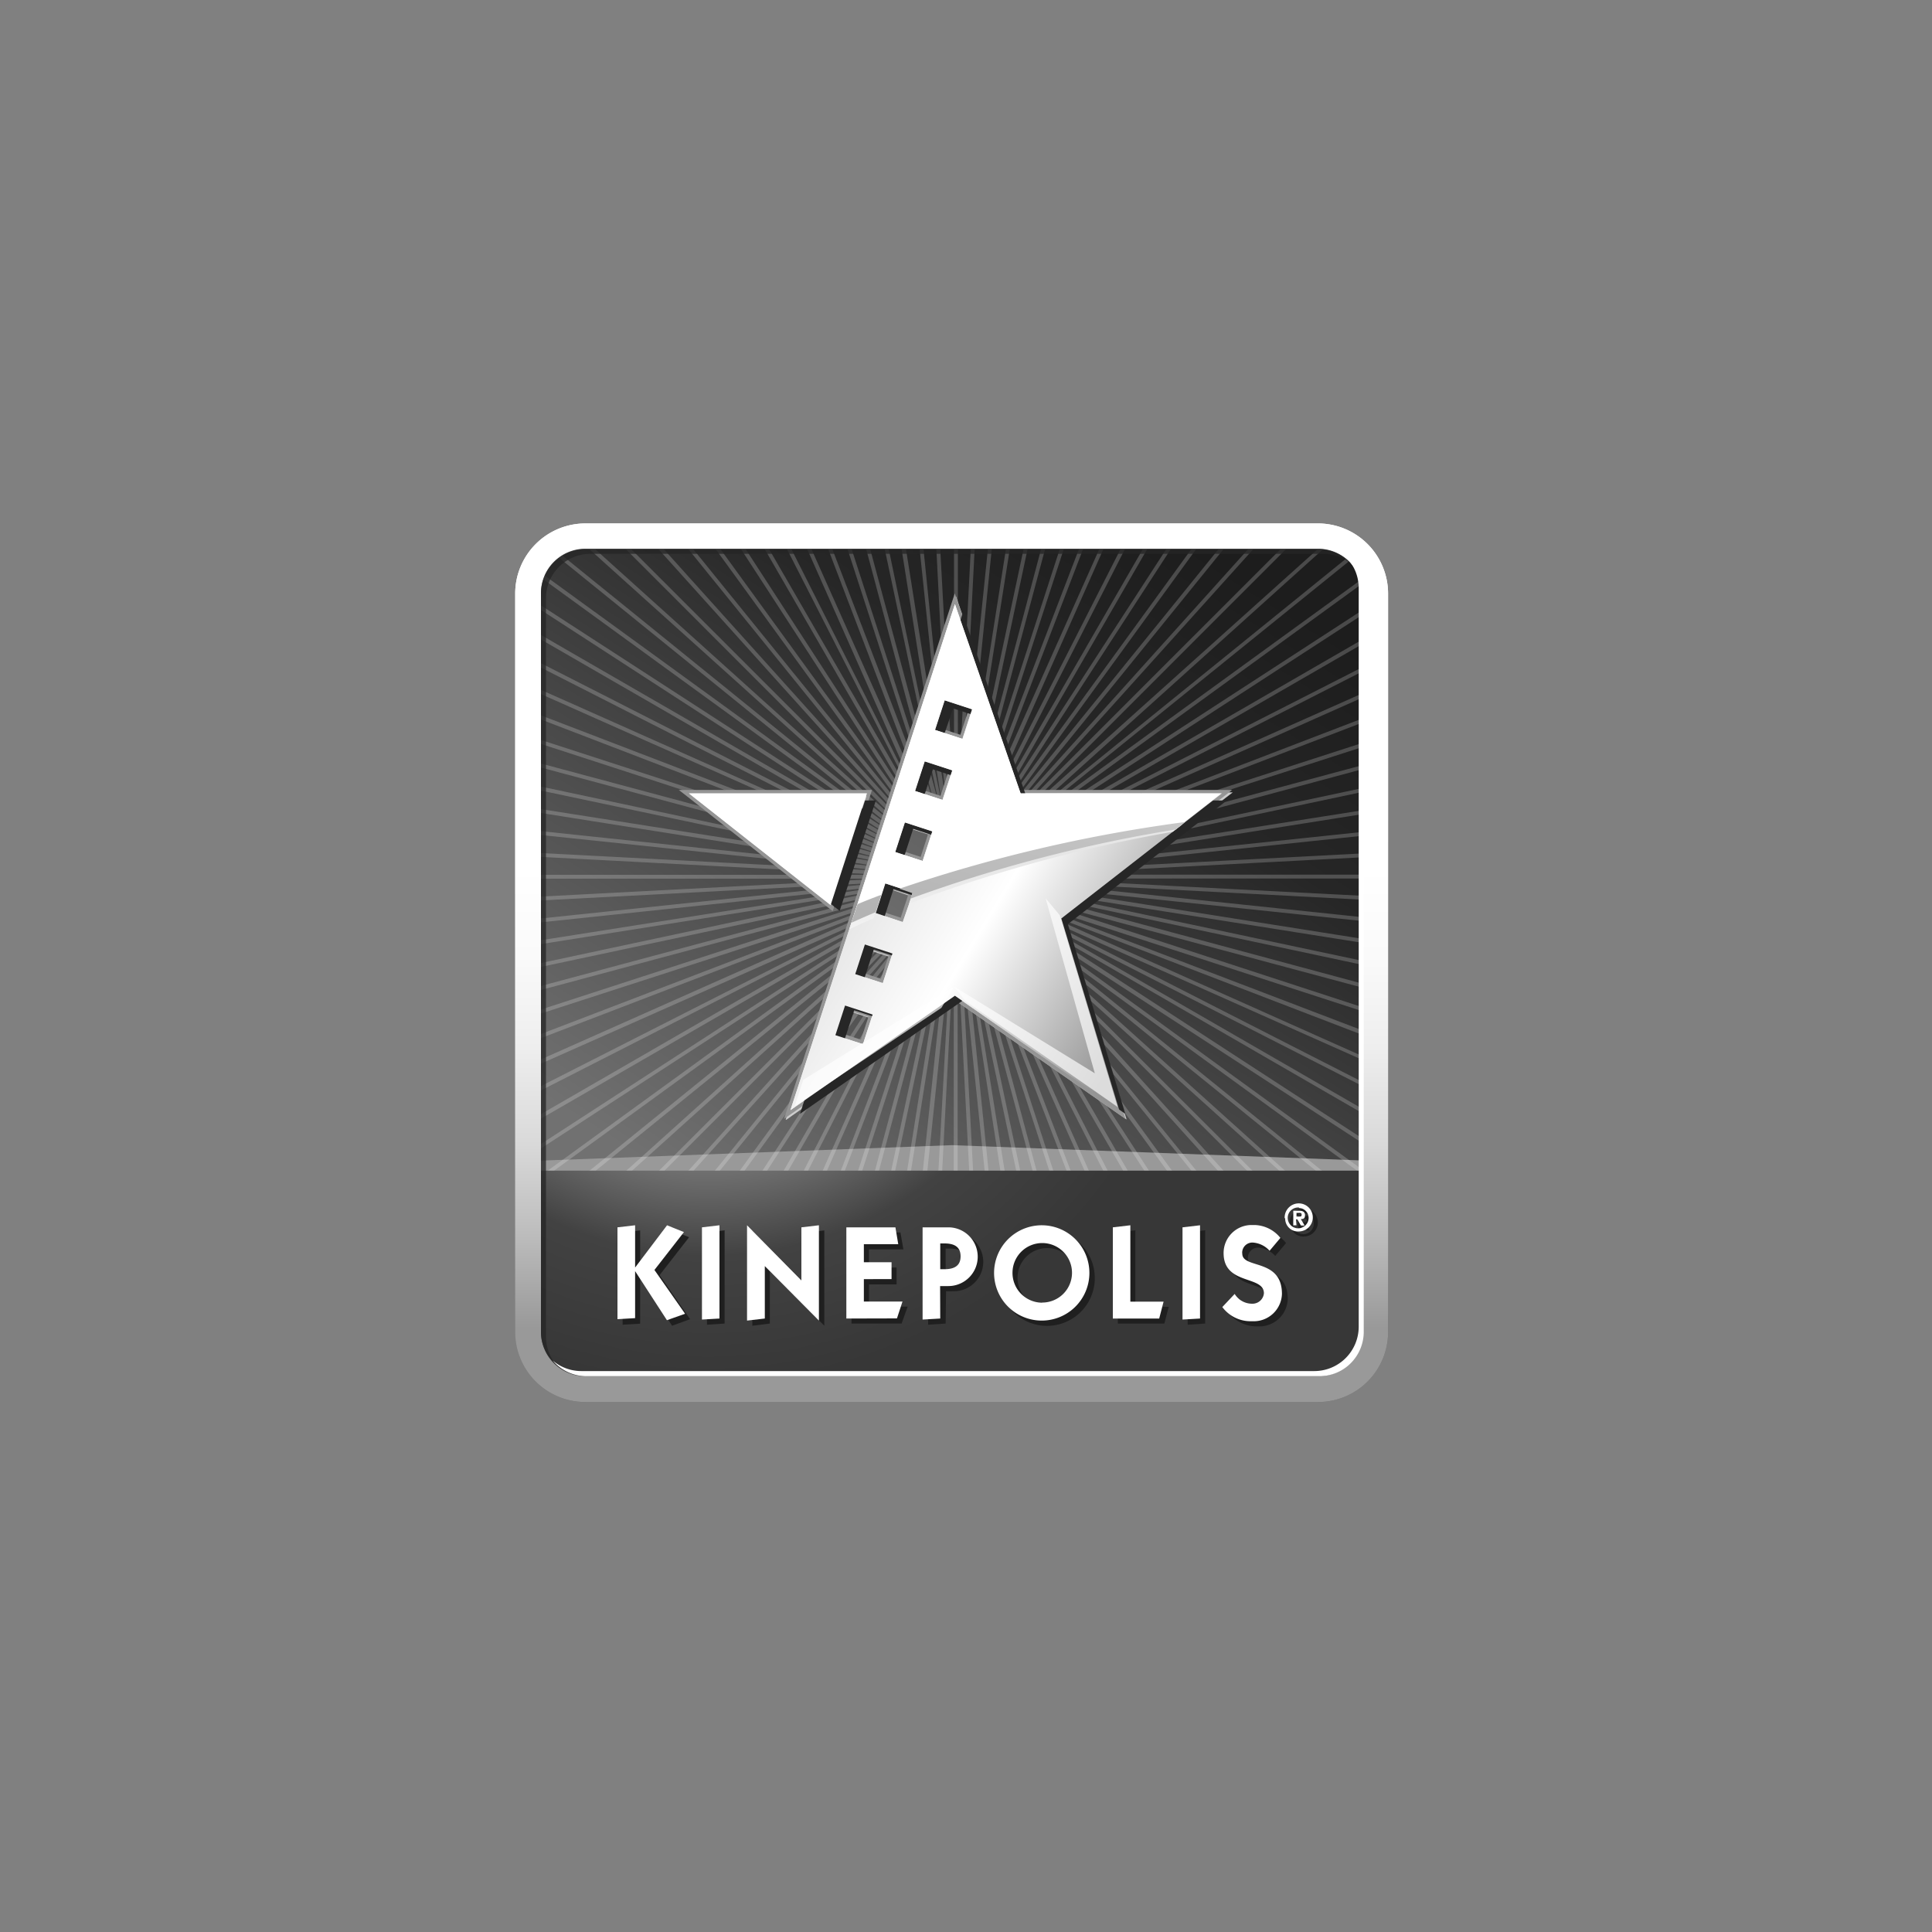 <svg id="Calque_1" data-name="Calque 1" xmlns="http://www.w3.org/2000/svg" xmlns:xlink="http://www.w3.org/1999/xlink" viewBox="0 0 150 150"><rect x="0" y="0" width="150" height="150" fill="#808080" stroke="none"/><defs><style>.cls-1{fill:none;}.cls-2{fill:url(#Dégradé_sans_nom_32);}.cls-3{fill:url(#Dégradé_sans_nom_31);}.cls-4{fill:url(#Dégradé_sans_nom_30);}.cls-5{fill:#999;}.cls-13,.cls-15,.cls-6,.cls-9{fill:#fff;}.cls-6{opacity:0.2;}.cls-10,.cls-13,.cls-15,.cls-6{isolation:isolate;}.cls-7{fill:url(#Dégradé_sans_nom_29);}.cls-8{fill:#1f1f1f;}.cls-10,.cls-21{fill:#262626;}.cls-10{opacity:0.76;}.cls-11{opacity:0.67;}.cls-12{clip-path:url(#clip-path);}.cls-13{opacity:0.64;}.cls-14{clip-path:url(#clip-path-2);}.cls-15{opacity:0.62;}.cls-16{clip-path:url(#clip-path-3);}.cls-17{fill:#ccc;}.cls-18{fill:#959595;}.cls-19{fill:url(#Dégradé_sans_nom_28);}.cls-20{fill:url(#Dégradé_sans_nom_28-2);}.cls-22{clip-path:url(#clip-path-4);}.cls-23{clip-path:url(#clip-path-5);}.cls-24{clip-path:url(#clip-path-6);}.cls-25{clip-path:url(#clip-path-7);}.cls-26{fill:url(#Dégradé_sans_nom_28-5);}.cls-27{fill:url(#Dégradé_sans_nom_27);}</style><linearGradient id="Dégradé_sans_nom_32" x1="-4344.63" y1="149.92" x2="-4344.57" y2="149.25" gradientTransform="matrix(60.41, 0, 0, -60.8, 262515.14, 9181.25)" gradientUnits="userSpaceOnUse"><stop offset="0" stop-color="#fff"/><stop offset="1" stop-color="#666"/></linearGradient><linearGradient id="Dégradé_sans_nom_31" x1="-4344.62" y1="149.9" x2="-4344.62" y2="149.31" gradientTransform="matrix(60.41, 0, 0, -60.8, 262515.14, 9181.25)" gradientUnits="userSpaceOnUse"><stop offset="0" stop-color="#fff"/><stop offset="0.19" stop-color="#fafafa"/><stop offset="0.39" stop-color="#eee"/><stop offset="0.6" stop-color="#d9d9d9"/><stop offset="0.8" stop-color="#bcbcbc"/><stop offset="1" stop-color="#999"/></linearGradient><linearGradient id="Dégradé_sans_nom_30" x1="-4340.47" y1="148.95" x2="-4339.61" y2="149.97" gradientTransform="matrix(56.86, 0, 0, -43.02, 246851.9, 6499.31)" gradientUnits="userSpaceOnUse"><stop offset="0" stop-color="#717171"/><stop offset="0.49" stop-color="#3f3f3f"/><stop offset="0.73" stop-color="#262626"/><stop offset="1" stop-color="#1d1d1d"/></linearGradient><radialGradient id="Dégradé_sans_nom_29" cx="-4104.56" cy="149.42" r="2.73" gradientTransform="matrix(14.22, 0, 0, -14.23, 58421.38, 2195.03)" gradientUnits="userSpaceOnUse"><stop offset="0.34" stop-color="#aeaeae"/><stop offset="0.74" stop-color="#424242"/><stop offset="1" stop-color="#373737"/></radialGradient><clipPath id="clip-path"><polygon class="cls-1" points="93.74 61.82 78.94 61.82 74.11 47.92 62.03 85.1 74.11 76.69 86.19 85.1 81.93 71.01 93.74 61.82"/></clipPath><clipPath id="clip-path-2"><polygon class="cls-1" points="66.97 71.02 62.46 85.03 74.69 76.84 66.97 71.02"/></clipPath><clipPath id="clip-path-3"><polygon class="cls-1" points="81.66 71.54 93.16 62.35 78.44 62.42 81.66 71.54"/></clipPath><linearGradient id="Dégradé_sans_nom_28" x1="-4269.55" y1="149.44" x2="-4268.94" y2="149" gradientTransform="matrix(29.86, 0, 0, -35.01, 127559.96, 5293.28)" gradientUnits="userSpaceOnUse"><stop offset="0" stop-color="#e6e6e6"/><stop offset="0.4" stop-color="#fff"/><stop offset="1" stop-color="#959595"/></linearGradient><linearGradient id="Dégradé_sans_nom_28-2" x1="-4056.13" y1="145.43" x2="-4054.65" y2="143.47" gradientTransform="matrix(12.31, 0, 0, -7.72, 50012.75, 1186.02)" xlink:href="#Dégradé_sans_nom_28"/><clipPath id="clip-path-4"><polygon class="cls-1" points="94.75 61.35 79.12 61.35 74.02 46.67 61.25 85.95 74.02 77.07 86.78 85.95 82.28 71.06 94.75 61.35"/></clipPath><clipPath id="clip-path-5"><polygon class="cls-1" points="66.48 71.07 61.71 85.87 74.63 77.22 66.48 71.07"/></clipPath><clipPath id="clip-path-6"><polygon class="cls-1" points="81.99 71.62 94.14 61.92 78.59 61.99 81.99 71.62"/></clipPath><clipPath id="clip-path-7"><polygon class="cls-1" points="67.27 61.82 53.93 61.8 64.61 69.94 67.27 61.82"/></clipPath><linearGradient id="Dégradé_sans_nom_28-5" x1="-4225.04" y1="144.67" x2="-4224.17" y2="142.39" gradientTransform="matrix(23.07, 0, 0, -7.28, 97546.44, 1120.68)" xlink:href="#Dégradé_sans_nom_28"/><linearGradient id="Dégradé_sans_nom_27" x1="-4224.97" y1="144.81" x2="-4226.16" y2="143.65" gradientTransform="matrix(23.1, 0, 0, -6.97, 97691.69, 1074.46)" gradientUnits="userSpaceOnUse"><stop offset="0" stop-color="#c6c6c6"/><stop offset="1" stop-color="#b0b0b0"/></linearGradient></defs><path class="cls-2" d="M102.33,108.85H45.44A5.43,5.43,0,0,1,40,103.41V46.08a5.45,5.45,0,0,1,5.44-5.44h56.89a5.45,5.45,0,0,1,5.44,5.44v57.33A5.43,5.43,0,0,1,102.33,108.85Z"/><path class="cls-3" d="M102.33,108.85H45.44A5.43,5.43,0,0,1,40,103.41V46.08a5.45,5.45,0,0,1,5.44-5.44h56.89a5.45,5.45,0,0,1,5.44,5.44v57.33A5.43,5.43,0,0,1,102.33,108.85Z"/><path class="cls-4" d="M102.33,42.63H45.44A3.45,3.45,0,0,0,42,46.08V90.9h63.79V46.09a3.45,3.45,0,0,0-3.44-3.46Z"/><path class="cls-5" d="M45.44,104.88h56.89a3.45,3.45,0,0,0,3.45-3.45V90.1L73.91,88.91,42,90.11v11.32A3.45,3.45,0,0,0,45.44,104.88Z"/><path class="cls-6" d="M42,89.16,69.51,71.29l-27,19.61H43L69.68,71.53,45.76,90.9h.48L69.87,71.77,48.62,90.9h.44L70.07,72,51.16,90.9h.42l18.7-18.7L53.44,90.9h.4L70.5,72.4l-15,18.5h.38L70.73,72.59,57.43,90.9h.37L71,72.77,59.19,90.9h.36l11.67-18-10.38,18h.35L71.47,73.09,62.4,90.9h.33l9-17.7L63.87,90.9h.33L72,73.33,65.28,90.9h.31L72.3,73.44,66.62,90.9h.32l5.64-17.37L67.93,90.9h.31l4.63-17.29L69.19,90.9h.31l3.66-17.23L70.43,90.9h.3l2.73-17.19L71.65,90.9H72l1.8-17.16L72.86,90.9h.29l.9-17.11V90.9h.3V73.77l.9,17.13h.3l-.9-17.16,1.8,17.16h.3L75,73.73,77.67,90.9H78L75.24,73.67,78.9,90.9h.31L75.53,73.6l4.64,17.3h.31L75.82,73.51,81.47,90.9h.31L76.1,73.43,82.81,90.9h.32L76.38,73.32,84.21,90.9h.33L76.66,73.21l9,17.69H86L76.92,73.08,87.21,90.9h.35l-10.38-18,11.67,18h.36L77.43,72.76,90.61,90.9H91L77.67,72.58,92.51,90.9h.38l-15-18.49L94.56,90.9H95L78.12,72.2,96.83,90.9h.42L78.34,72l21,18.91h.45L78.54,71.77,102.17,90.9h.47L78.73,71.53,105.38,90.9h.4v-.08L78.92,71.3l26.86,17.45v-.36L79.06,71l26.72,15.43v-.34L79.21,70.77l26.57,13.55V84L79.35,70.52l26.43,11.77V82L79.46,70.24l26.32,10.11V80L79.57,70l26.21,8.51v-.31L79.67,69.68l26.11,7v-.31l-26-7,26,5.54v-.31l-26-5.52,26,4.12v-.31l-25.93-4.1,25.93,2.72v-.3l-25.9-2.72,25.9,1.36v-.3L79.93,68.21h25.85v-.3H79.9l25.88-1.35v-.3L79.89,67.62l25.89-2.73v-.3L79.85,67.32l25.93-4.11v-.3L79.81,67l26-5.52v-.3l-26,5.53,26-7v-.31l-26.11,7L105.78,58v-.32L79.56,66.16,105.78,56.1v-.32L79.46,65.88l26.32-11.72v-.33L79.34,65.6l26.44-13.47V51.8L79.22,65.33,105.78,50v-.35L79.06,65.08l26.72-17.35v-.36L78.89,64.83l26.82-19.48c0-.1,0-.21-.08-.31L78.73,64.58l26-21-.23-.2-25.92,21,24.11-21.71-.31,0h-.11L78.35,64.14l21.5-21.51h-.42L78.14,63.92,97.31,42.63h-.4l-19,21.1L95,42.63h-.39L77.68,63.53l15.19-20.9H92.5L77.44,63.36,90.9,42.63h-.35L77.2,63.19,89.07,42.63h-.34L76.94,63.05l10.4-20.42H87L76.67,62.92l9-20.29h-.32l-9,20.16,7.74-20.16h-.32l-7.7,20.06,6.52-20.06h-.31l-6.49,20,5.35-20h-.31L75.55,62.52l4.23-19.89h-.31L75.26,62.46,78.4,42.63h-.3L75,62.4,77,42.63h-.3L74.67,62.38l1-19.75h-.3l-1,19.75V42.63h-.3V62.36L73,42.63h-.3l1,19.75L71.7,42.63h-.3l2.08,19.79L70.34,42.63H70l3.14,19.83L69,42.63h-.31l4.23,19.89L67.56,42.63h-.31l5.35,20-6.48-20H65.8l6.52,20.06-7.7-20.06H64.3L72,62.81l-9-20.18h-.33l9,20.3L61.44,42.63H61.1L71.51,63.06,59.71,42.63h-.34L71.25,63.21,57.89,42.63h-.36L71,63.37,55.93,42.63h-.37l15.2,20.92L53.82,42.63h-.38L70.53,63.74l-19-21.11h-.41L70.3,63.93,49,42.63h-.42L70.09,64.15,46.2,42.63h-.45L69.89,64.36,43.67,43.14l-.26.17L69.7,64.6,42.3,44.69l-.11.29L69.52,64.84,42,47v.36L69.35,65.09,42,49.3v.35L69.19,65.34,42,51.49v.34L69.08,65.62,42,53.56v.33L69,65.89,42,55.54v.32L68.85,66.17,42,57.45v.31l26.74,8.69L42,59.28v.31l26.67,7.15L42,61.07v.31L68.61,67,42,62.82v.3l26.56,4.21L42,64.53v.3l26.53,2.79L42,66.23v.3l26.51,1.39H42v.3H68.52L42,69.61v.3l26.53-1.39L42,71.31v.3l26.56-2.8L42,73v.3l26.6-4.21L42,74.77v.3L68.68,69.4,42,76.55v.31l26.75-7.17L42,78.38v.31L68.84,70,42,80.28v.32L69,70.25,42,82.25v.33l27.06-12L42,84.32v.34L69.2,70.8,42,86.5v.35L69.35,71.06,42,88.82ZM72.17,68v-.09l0-.13V67.7l0-.11,0-.09,0-.1,0-.12,0-.07.06-.12,0-.08.07-.1.06-.08.06-.07.08-.1.07-.06.08-.08.09-.07.08,0,.08-.06.11-.06.08,0,.1,0,.1,0,.11,0,.1,0,.1,0h.1l.12,0h.41l.11,0,.11,0,.09,0,.1,0,.11,0,.09,0,.1.05.09,0,.09.06.08,0,.09.08.07.06.09.09,0,.06.08.09.06.09.06.09,0,.08,0,.11,0,.09,0,.11,0,.09,0,.1,0,.1,0,.11v.53l0,.12,0,.09,0,.11,0,.09,0,.11,0,.09,0,.1-.06.1,0,.09-.06.07-.08.1,0,.06-.09.09-.08.07-.08.07-.07,0-.11.08-.08,0-.09.05L75,70l-.09,0-.11,0-.11,0h-.07l-.13,0h-.64l-.1,0-.09,0-.11,0-.1,0-.1,0-.1-.05-.08,0-.09-.07L73,69.68l-.08-.06-.09-.08-.06-.06-.08-.1-.06-.07-.06-.08-.07-.1,0-.09,0-.1-.05-.09,0-.1,0-.1,0-.11,0-.1V68Z"/><path class="cls-7" d="M45.44,106.86h56.89a3.44,3.44,0,0,0,3.45-3.45h0V90.89H42v12.51a3.44,3.44,0,0,0,3.45,3.45Z"/><path class="cls-8" d="M52.19,95.52l1.31.54L51.21,99l2.37,3.42-1.4.51L49.7,99.12h0v3.65l-1.36.08V95.69l1.36-.16v3.28h0Z"/><path class="cls-8" d="M54.89,102.85V95.69l1.37-.17v7.24Z"/><path class="cls-8" d="M58.41,102.93v-7.4h0l4.23,4.28V95.69L64,95.53v7.4h0L59.77,98.7v4.06Z"/><path class="cls-8" d="M66.11,102.76V95.69h3.8L70.14,97H67.47v1.41h2.14v1.31H67.47v1.73h3L70,102.76Z"/><path class="cls-8" d="M73.42,102.76l-1.36.09V95.69h2a2.28,2.28,0,0,1,0,4.56H74a5.07,5.07,0,0,1-.55,0Zm0-3.82h.33c.82,0,1.26-.3,1.26-1s-.45-1-1.26-1h-.33Z"/><path class="cls-8" d="M81.31,95.52a3.71,3.71,0,1,1-3.73,3.71A3.72,3.72,0,0,1,81.31,95.52Zm0,6A2.31,2.31,0,1,0,79,99.23,2.34,2.34,0,0,0,81.31,101.54Z"/><path class="cls-8" d="M86.79,102.76V95.69l1.36-.17v5.94h2.59l-.34,1.3Z"/><path class="cls-8" d="M92.21,102.85V95.69l1.36-.17v7.24Z"/><path class="cls-8" d="M96.25,100.86a1.61,1.61,0,0,0,1.36.76.9.9,0,0,0,.91-.81c0-1.41-3.08-.61-3.08-3.12a2.17,2.17,0,0,1,2.16-2.18h.25a2.66,2.66,0,0,1,2,1l-.84,1a2,2,0,0,0-1.22-.64.8.8,0,0,0-.9.68,1.09,1.09,0,0,0,0,.18c0,1.21,3.09.34,3.09,3.13a2.2,2.2,0,0,1-2.27,2.12h-.14a2.82,2.82,0,0,1-2.23-1.1Z"/><path class="cls-8" d="M100.14,95A1.09,1.09,0,1,1,101.27,96h0a1,1,0,0,1-1.09-1Zm1.09-.8A.81.81,0,1,0,102,95v0a.76.76,0,0,0-.72-.8Zm-.17,1.38h-.26V94.38h.44c.3,0,.47.08.47.35s-.12.29-.32.3l.3.5h-.25l-.27-.49h-.11Zm.21-.68c.11,0,.19,0,.19-.15s-.14-.13-.23-.13h-.17v.28Z"/><path class="cls-9" d="M51.79,95.13l1.31.53L50.81,98.6,53.19,102l-1.41.5-2.47-3.81h0v3.65l-1.37.08V95.29l1.37-.16v3.28h0Z"/><path class="cls-9" d="M54.5,102.45V95.29l1.36-.16v7.24Z"/><path class="cls-9" d="M58,102.53v-7.4h0l4.22,4.28V95.29l1.36-.16v7.4h0L59.38,98.3v4.07Z"/><path class="cls-9" d="M65.71,102.37V95.29h3.81l.22,1.31H67.07V98h2.15v1.31H67.07v1.74h3l-.43,1.31Z"/><path class="cls-9" d="M73,102.37l-1.37.08V95.29h2a2.28,2.28,0,1,1,0,4.56h-.09l-.55,0Zm0-3.83h.33c.81,0,1.25-.3,1.25-1s-.44-1-1.25-1H73Z"/><path class="cls-9" d="M80.92,95.13a3.7,3.7,0,1,1-3.74,3.7A3.7,3.7,0,0,1,80.92,95.13Zm0,6a2.31,2.31,0,1,0-2.31-2.31A2.31,2.31,0,0,0,80.92,101.14Z"/><path class="cls-9" d="M86.4,102.37V95.29l1.36-.16v5.93h2.58L90,102.37Z"/><path class="cls-9" d="M91.81,102.45V95.29l1.36-.16v7.24Z"/><path class="cls-9" d="M95.86,100.46a1.58,1.58,0,0,0,1.36.76.89.89,0,0,0,.91-.81C98.13,99,95,99.8,95,97.29a2.17,2.17,0,0,1,2.16-2.18l.25,0a2.66,2.66,0,0,1,2,1l-.84,1a1.91,1.91,0,0,0-1.22-.63.79.79,0,0,0-.9.67.54.54,0,0,0,0,.18c0,1.21,3.08.34,3.08,3.13a2.19,2.19,0,0,1-2.26,2.12h-.14a2.74,2.74,0,0,1-2.23-1.1Z"/><path class="cls-9" d="M99.74,94.56a1.1,1.1,0,0,1,1.06-1.13,1.09,1.09,0,0,1,.07,2.18h0a1,1,0,0,1-1.09-1Zm1.09-.81a.81.81,0,0,0-.85.76.81.81,0,1,0,1.62.09v0a.77.77,0,0,0-.72-.81Zm-.17,1.38h-.25V94h.43c.3,0,.48.08.48.35s-.13.29-.32.3l.29.5H101l-.27-.48h-.11Zm.21-.68c.12,0,.19,0,.19-.15s-.14-.13-.23-.13h-.17v.28Z"/><path class="cls-10" d="M42.39,103.81V46.48A3.45,3.45,0,0,1,45.83,43h56.9a3.43,3.43,0,0,1,2.23.82,3.44,3.44,0,0,0-2.63-1.22H45.44A3.45,3.45,0,0,0,42,46.08v57.34A3.4,3.4,0,0,0,43.21,106,3.43,3.43,0,0,1,42.39,103.81Z"/><path class="cls-9" d="M105.49,45.66V103a3.45,3.45,0,0,1-3.45,3.45H45.14a3.43,3.43,0,0,1-2.23-.82,3.46,3.46,0,0,0,2.63,1.22h56.89a3.45,3.45,0,0,0,3.45-3.45V46.06a3.45,3.45,0,0,0-1.21-2.63A3.43,3.43,0,0,1,105.49,45.66Z"/><g class="cls-11"><g class="cls-12"><path class="cls-13" d="M80.89,69.76l3.59,12.86L74.17,76.24,84.72,89.8l8.11-5.68Z"/></g></g><g class="cls-11"><g class="cls-14"><path class="cls-15" d="M74.17,76.24,60.5,84.7l4.84,6.39Z"/></g></g><g class="cls-11"><g class="cls-16"><path class="cls-9" d="M78.54,63.2l16.08.51-.51-8Z"/></g></g><path class="cls-17" d="M61,86.93l.23-.69L74,47l.23-.69.23.68,5.05,14.53H95.71l-.56.43L82.81,71.53l4.45,14.72.21.67-.58-.4L74.27,77.74,61.64,86.52l-.59.42Zm4.27-6.6,1.68.55.6-1.84-1.68-.55-.6,1.84Zm1.54-4.74,1.68.55.6-1.84-1.68-.55-.6,1.84Zm1.55-4.74,1.68.55.6-1.84L69,69l-.6,1.84Zm1.54-4.74,1.68.55.6-1.84-1.68-.54-.6,1.83Zm1.54-4.73,1.69.54.59-1.84-1.68-.54ZM73,56.64l1.68.54.6-1.84-1.68-.54L73,56.64Z"/><path class="cls-17" d="M67.43,61.72H53.61l11,8.67Z"/><path class="cls-18" d="M60.87,86.88l.25-.77L73.88,46.83l.25-.76.26.76,5,14.5H95.66l-.62.49-12.33,9.6,4.45,14.7.22.75-.64-.45L74.13,77.65,61.52,86.42l-.66.46Zm4.35-6.69,1.62.53.59-1.78-1.63-.53Zm1.54-4.73,1.63.53L69,74.2l-1.62-.53Zm1.55-4.74,1.62.53.59-1.79-1.63-.53ZM69.85,66l1.63.53.58-1.79-1.63-.53L69.85,66Zm1.55-4.74,1.62.53L73.6,60,72,59.45l-.58,1.79Zm1.54-4.74,1.62.53.59-1.79-1.63-.53Z"/><path class="cls-18" d="M64.63,70.72l-.31-.24-11-8.67-.62-.48h15l-.11.35-2.81,8.67-.12.37Z"/><path class="cls-19" d="M94.88,61.6H79.24l-5.1-14.69L61.37,86.19l12.77-8.88L86.9,86.19,82.4,71.31ZM67,81.07l-2.14-.7.75-2.3,2.14.7Zm1.54-4.74-2.14-.7.75-2.3,2.14.7Zm1.55-4.74L68,70.89l.74-2.3,2.15.7Zm1.54-4.74-2.14-.7.75-2.3,2.14.7Zm1.54-4.74-2.14-.7.75-2.3,2.15.7Zm1.55-4.74-2.14-.7.75-2.3,2.14.7Z"/><path class="cls-20" d="M67.3,61.6H53.49l11,8.67Z"/><path class="cls-21" d="M95.25,62.15H79.79L74.74,47.62,62.11,86.48l12.63-8.79,12.63,8.79L82.91,71.75ZM67.69,81.41l-2.12-.69.75-2.28,2.11.69Zm1.53-4.69L67.1,76l.74-2.28,2.12.69ZM70.75,72l-2.12-.69.74-2.28,2.12.69Zm1.53-4.69-2.12-.69.74-2.27,2.12.69Zm1.52-4.69L71.68,62l.75-2.27,2.11.69ZM75.33,58l-2.12-.69L74,55l2.12.69Z"/><path class="cls-21" d="M68,62.15H54.3l10.89,8.57Z"/><path class="cls-19" d="M94.88,61.6H79.24l-5.1-14.69L61.37,86.19l12.77-8.88L86.9,86.19,82.4,71.31ZM67,81.07l-2.14-.7.75-2.3,2.14.7Zm1.54-4.74-2.14-.7.75-2.3,2.14.7Zm1.55-4.74L68,70.89l.74-2.3,2.15.7Zm1.54-4.74-2.14-.7.75-2.3,2.14.7Zm1.54-4.74-2.14-.7.75-2.3,2.15.7Zm1.55-4.74-2.14-.7.75-2.3,2.14.7Z"/><path class="cls-20" d="M67.3,61.6H53.49l11,8.67Z"/><g class="cls-11"><g class="cls-22"><path class="cls-9" d="M81.18,69.74,85,83.33,74.08,76.6,85.22,90.92l8.58-6Z"/></g></g><path class="cls-9" d="M53.49,61.6l11,8.67L67.3,61.6Zm25.75,0-5.1-14.69-7.8,24c.61-.25,1.23-.5,1.86-.74l.52-1.59,2,.66a134.1,134.1,0,0,1,20.83-5.09l3.3-2.56Zm-7.59,5.25-2.14-.7.75-2.3,2.14.69Zm1.55-4.74-2.15-.7.75-2.3,2.15.7Zm1.54-4.74-2.14-.7.75-2.3,2.14.7Z"/><g class="cls-11"><g class="cls-23"><path class="cls-9" d="M74.08,76.59,59.63,85.53l5.11,6.75Z"/></g></g><g class="cls-11"><g class="cls-24"><path class="cls-9" d="M78.7,62.82l17,.53-.53-8.45Z"/></g></g><g class="cls-11"><g class="cls-25"><path class="cls-9" d="M69.37,62.69l-17,.54.53-8.45Z"/></g></g><path class="cls-26" d="M65.94,72.14c.63-.29,1.26-.58,1.89-.85l.42-1.37q-.91.36-1.83.75Zm4.43-3,.49.16-.28.86a113.21,113.21,0,0,1,20.48-5.58l.76-.59A118.2,118.2,0,0,0,70.37,69.13Z"/><path class="cls-27" d="M69.83,69l1,.34-.14.43A112.24,112.24,0,0,1,91.29,64.4l.73-.58A116.38,116.38,0,0,0,69.83,69ZM66.1,71.64c.63-.28,1.26-.56,1.89-.82l.44-1.35c-.62.23-1.24.47-1.85.73Z"/></svg>